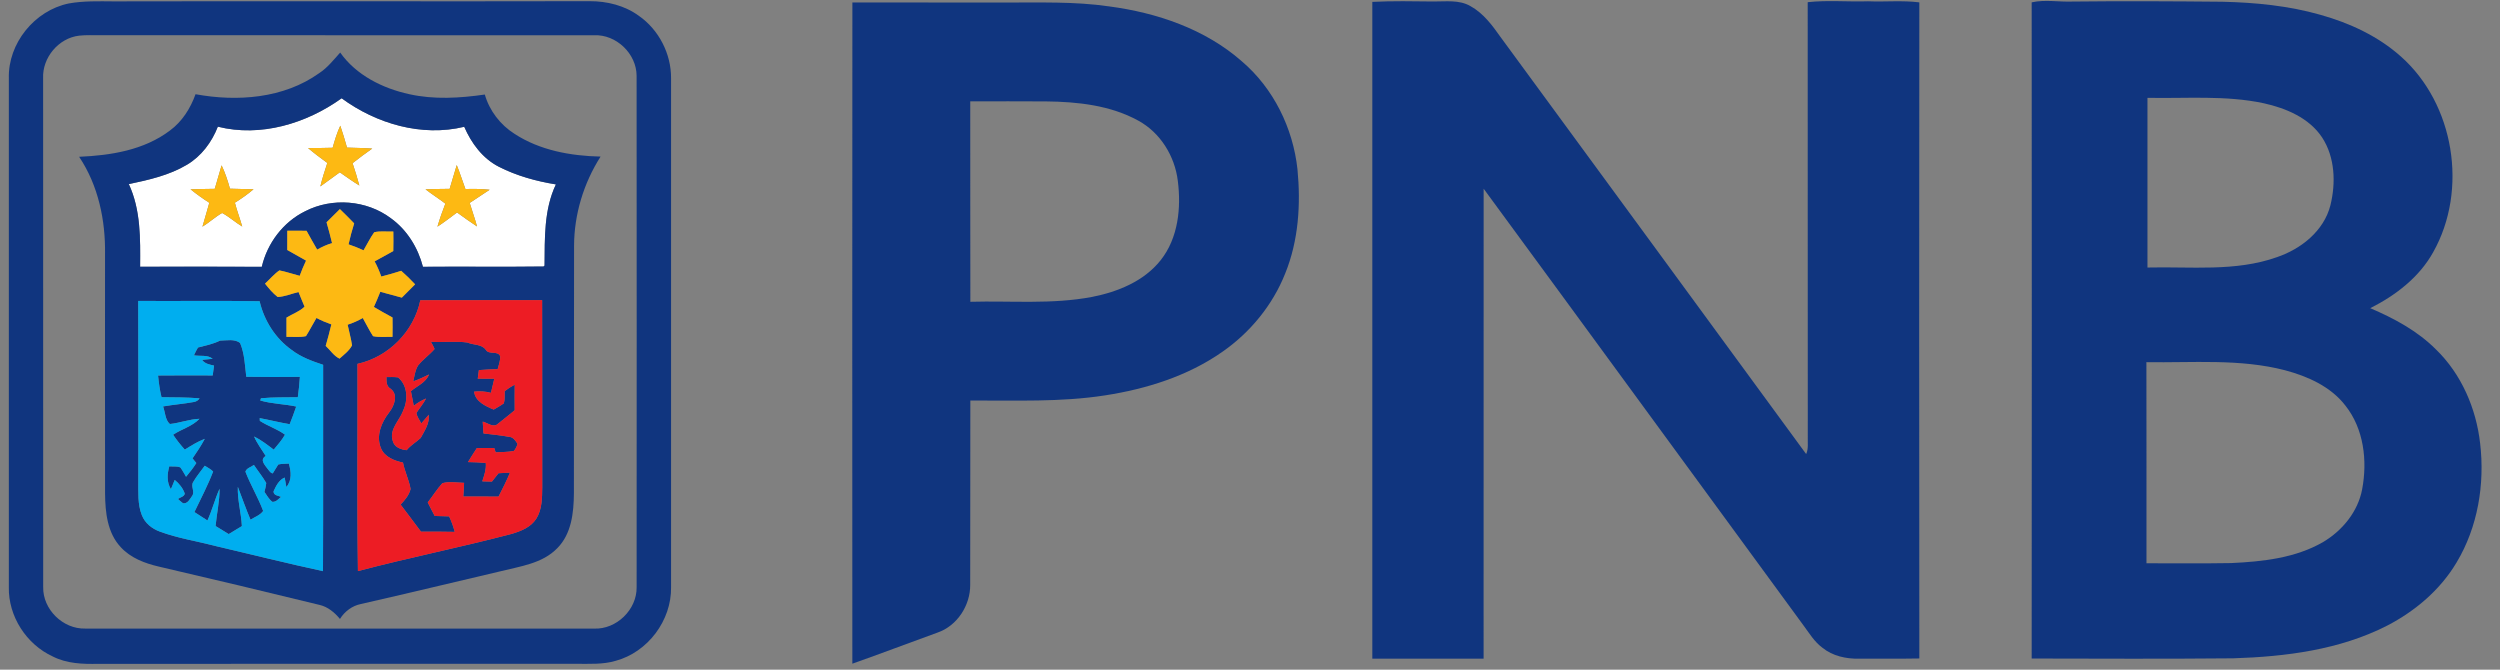 <svg width="112" height="30" viewBox="0 0 112 30" fill="none" xmlns="http://www.w3.org/2000/svg">
<rect x="0" y="0" width="112" height="30" fill="#808080" stroke="none"/>
<g clip-path="url(#clip0_4175_6644)">
<path d="M9.76 5.676C11.679 6.157 13.73 5.534 15.305 4.404C16.859 5.543 18.891 6.142 20.798 5.681C21.119 6.418 21.619 7.097 22.349 7.471C23.146 7.877 24.024 8.12 24.904 8.262C24.365 9.396 24.407 10.675 24.396 11.898L24.355 11.94C22.553 11.963 20.75 11.937 18.948 11.953C18.725 11.093 18.234 10.297 17.508 9.776C16.422 8.961 14.876 8.842 13.672 9.464C12.688 9.946 11.976 10.892 11.728 11.954C9.912 11.942 8.095 11.95 6.278 11.95C6.287 10.704 6.311 9.404 5.771 8.248C6.665 8.06 7.582 7.854 8.375 7.381C9.022 6.998 9.488 6.369 9.76 5.676ZM14.903 6.619C14.536 6.63 14.168 6.633 13.801 6.633C14.078 6.869 14.37 7.087 14.664 7.301C14.55 7.648 14.436 7.996 14.351 8.353C14.639 8.139 14.93 7.928 15.222 7.72C15.512 7.919 15.798 8.127 16.099 8.311C16.011 7.974 15.904 7.641 15.795 7.311C16.081 7.082 16.377 6.866 16.677 6.655C16.301 6.628 15.923 6.628 15.546 6.612C15.454 6.283 15.355 5.955 15.245 5.631C15.098 5.948 14.996 6.283 14.903 6.619ZM9.928 7.407C9.826 7.757 9.724 8.108 9.621 8.459C9.259 8.466 8.897 8.468 8.535 8.48C8.804 8.697 9.086 8.898 9.377 9.085C9.282 9.443 9.168 9.797 9.069 10.155C9.376 9.968 9.639 9.718 9.951 9.541C10.271 9.712 10.541 9.962 10.852 10.149C10.751 9.79 10.616 9.442 10.523 9.081C10.816 8.9 11.097 8.7 11.36 8.478C11.007 8.47 10.655 8.466 10.302 8.453C10.203 8.095 10.087 7.743 9.928 7.407ZM20.462 7.395C20.353 7.75 20.247 8.104 20.144 8.46C19.782 8.466 19.422 8.466 19.062 8.481C19.351 8.704 19.662 8.9 19.952 9.123C19.82 9.462 19.698 9.805 19.597 10.155C19.9 9.957 20.186 9.734 20.476 9.519C20.772 9.731 21.065 9.947 21.371 10.145C21.276 9.789 21.147 9.443 21.043 9.091C21.342 8.896 21.639 8.697 21.936 8.5C21.576 8.461 21.212 8.459 20.85 8.468C20.72 8.111 20.605 7.748 20.462 7.395Z" fill="white"/>
<path d="M3.08 0.155C3.74 0.036 4.416 0.057 5.084 0.062C12.193 0.045 19.302 0.07 26.41 0.053C27.19 0.049 27.988 0.245 28.622 0.71C29.52 1.336 30.07 2.413 30.064 3.505C30.066 11.106 30.066 18.706 30.064 26.305C30.087 27.797 29.022 29.216 27.581 29.605C27.015 29.774 26.417 29.736 25.834 29.739C18.689 29.739 11.545 29.738 4.4 29.74C3.711 29.755 2.991 29.732 2.364 29.41C1.18 28.867 0.367 27.606 0.396 26.298C0.394 18.703 0.394 11.107 0.396 3.512C0.353 1.942 1.549 0.47 3.08 0.155ZM3.548 1.597C2.625 1.703 1.888 2.585 1.932 3.511C1.934 11.107 1.93 18.705 1.935 26.301C1.915 27.301 2.819 28.185 3.814 28.16C11.412 28.165 19.01 28.162 26.607 28.161C27.616 28.206 28.537 27.313 28.521 26.303C28.524 18.671 28.526 11.038 28.52 3.406C28.522 2.409 27.611 1.536 26.616 1.579C19.244 1.577 11.87 1.579 4.498 1.578C4.181 1.58 3.863 1.563 3.548 1.597Z" fill="#10357F"/>
<path d="M38.187 0.111C40.463 0.115 42.737 0.112 45.012 0.113C46.573 0.12 48.142 0.06 49.693 0.287C51.833 0.571 53.98 1.298 55.625 2.739C57.051 3.95 57.928 5.737 58.127 7.587C58.279 9.155 58.175 10.781 57.577 12.252C57.014 13.672 56.005 14.9 54.752 15.768C53.202 16.851 51.353 17.428 49.5 17.714C47.505 18.024 45.481 17.933 43.471 17.944C43.462 20.695 43.475 23.447 43.465 26.198C43.474 27.116 42.885 28.034 42.008 28.337C40.732 28.798 39.464 29.283 38.185 29.733C38.183 19.86 38.178 9.985 38.187 0.111ZM43.467 4.541C43.474 7.534 43.462 10.526 43.472 13.52C45.287 13.469 47.123 13.644 48.919 13.303C50.074 13.077 51.251 12.601 52 11.654C52.785 10.662 52.922 9.312 52.765 8.094C52.63 6.993 51.984 5.946 51.002 5.408C49.746 4.715 48.278 4.559 46.867 4.543C45.733 4.535 44.6 4.539 43.467 4.541Z" fill="#10357F"/>
<path d="M61.48 0.084C62.388 0.04 63.298 0.055 64.206 0.067C64.763 0.073 65.369 -0.021 65.874 0.273C66.453 0.591 66.852 1.132 67.225 1.66C71.788 7.888 76.36 14.11 80.916 20.342C81.027 20.102 80.978 19.83 80.989 19.575C80.983 13.083 80.99 6.591 80.985 0.098C81.883 -0.001 82.789 0.088 83.691 0.058C84.456 0.091 85.224 0.01 85.986 0.106C85.976 9.904 85.977 19.703 85.986 29.5C85.089 29.517 84.191 29.503 83.294 29.509C82.713 29.522 82.104 29.392 81.646 29.02C81.284 28.754 81.054 28.364 80.79 28.01C76.014 21.493 71.251 14.966 66.467 8.454C66.462 15.472 66.468 22.49 66.465 29.508C64.803 29.508 63.142 29.508 61.48 29.508C61.479 19.7 61.48 9.892 61.48 0.084Z" fill="#10357F"/>
<path d="M91.019 0.105C91.621 -0.028 92.234 0.093 92.843 0.07C95.084 0.044 97.325 0.056 99.566 0.078C101.046 0.113 102.535 0.257 103.963 0.666C105.269 1.032 106.538 1.621 107.557 2.529C109.959 4.657 110.578 8.506 109.008 11.296C108.383 12.424 107.321 13.236 106.186 13.806C107.255 14.262 108.301 14.823 109.129 15.653C110.268 16.756 110.93 18.29 111.109 19.854C111.325 21.682 111.01 23.608 110.055 25.198C109.326 26.425 108.2 27.379 106.941 28.03C104.82 29.113 102.402 29.418 100.05 29.493C97.04 29.522 94.029 29.508 91.019 29.502C91.026 19.703 91.027 9.904 91.019 0.105ZM96.206 4.383C96.203 6.916 96.203 9.451 96.206 11.985C98.142 11.937 100.147 12.183 102.009 11.52C103.091 11.152 104.107 10.348 104.401 9.203C104.651 8.196 104.61 7.044 104.029 6.156C103.444 5.277 102.411 4.847 101.417 4.626C99.705 4.26 97.942 4.419 96.206 4.383ZM96.159 16.225C96.166 19.228 96.16 22.231 96.162 25.235C97.425 25.234 98.688 25.248 99.95 25.226C101.362 25.161 102.832 25.003 104.077 24.283C104.939 23.769 105.634 22.926 105.824 21.923C106.066 20.643 105.902 19.205 105.067 18.162C104.408 17.313 103.383 16.859 102.371 16.588C100.343 16.061 98.229 16.258 96.159 16.225Z" fill="#10357F"/>
<path d="M14.293 3.282C14.669 3.038 14.945 2.682 15.241 2.354C15.958 3.371 17.142 3.958 18.333 4.219C19.446 4.468 20.599 4.397 21.72 4.235C21.927 4.96 22.413 5.591 23.048 5.994C24.184 6.737 25.569 6.986 26.906 7.015C26.149 8.202 25.723 9.598 25.718 11.008C25.707 14.709 25.721 18.409 25.711 22.109C25.703 22.966 25.604 23.918 24.967 24.558C24.297 25.252 23.296 25.371 22.406 25.597C20.327 26.086 18.25 26.586 16.167 27.06C15.776 27.139 15.439 27.393 15.23 27.729C14.992 27.441 14.693 27.188 14.321 27.101C11.921 26.513 9.517 25.943 7.11 25.382C6.487 25.237 5.851 24.997 5.41 24.513C4.808 23.874 4.715 22.95 4.707 22.112C4.7 18.539 4.706 14.967 4.705 11.395C4.731 9.872 4.403 8.302 3.545 7.024C4.959 6.965 6.454 6.726 7.61 5.85C8.159 5.448 8.533 4.855 8.76 4.221C10.627 4.564 12.706 4.414 14.293 3.282ZM9.759 5.675C9.488 6.369 9.022 6.997 8.374 7.381C7.582 7.853 6.665 8.06 5.771 8.248C6.31 9.404 6.287 10.703 6.278 11.949C8.095 11.949 9.911 11.941 11.728 11.953C11.976 10.891 12.687 9.946 13.672 9.463C14.876 8.842 16.422 8.961 17.508 9.775C18.233 10.296 18.724 11.093 18.947 11.952C20.749 11.937 22.553 11.963 24.355 11.939L24.396 11.898C24.407 10.674 24.365 9.395 24.904 8.261C24.024 8.119 23.145 7.877 22.349 7.471C21.619 7.097 21.119 6.418 20.798 5.68C18.891 6.142 16.859 5.543 15.305 4.403C13.73 5.533 11.679 6.157 9.759 5.675ZM14.629 9.96C14.721 10.268 14.799 10.58 14.876 10.891C14.642 10.96 14.42 11.062 14.209 11.183C14.051 10.901 13.885 10.623 13.733 10.339C13.446 10.337 13.159 10.338 12.871 10.336C12.868 10.624 12.868 10.912 12.87 11.2C13.151 11.356 13.431 11.517 13.711 11.675C13.606 11.899 13.51 12.126 13.426 12.357C13.122 12.279 12.825 12.174 12.517 12.114C12.276 12.279 12.09 12.512 11.873 12.707C12.044 12.922 12.222 13.136 12.441 13.306C12.76 13.288 13.063 13.155 13.374 13.083C13.456 13.304 13.557 13.518 13.644 13.738C13.419 13.958 13.101 14.063 12.835 14.228C12.832 14.516 12.831 14.804 12.835 15.092C13.125 15.082 13.423 15.124 13.707 15.059C13.877 14.795 14.015 14.513 14.177 14.245C14.392 14.358 14.616 14.452 14.846 14.533C14.766 14.855 14.686 15.177 14.591 15.496C14.795 15.684 14.956 15.946 15.211 16.066C15.412 15.886 15.645 15.714 15.771 15.473C15.727 15.161 15.636 14.857 15.574 14.547C15.81 14.471 16.037 14.369 16.253 14.247C16.406 14.519 16.543 14.8 16.713 15.061C16.997 15.121 17.294 15.084 17.583 15.092C17.587 14.802 17.589 14.513 17.584 14.223C17.3 14.075 17.026 13.911 16.749 13.752C16.85 13.528 16.948 13.302 17.037 13.072C17.359 13.159 17.681 13.245 18.002 13.334C18.2 13.134 18.398 12.936 18.597 12.738C18.399 12.526 18.192 12.322 17.973 12.131C17.68 12.231 17.38 12.309 17.081 12.389C16.999 12.155 16.901 11.927 16.783 11.709C17.063 11.558 17.341 11.403 17.619 11.248C17.626 10.956 17.626 10.664 17.621 10.372C17.336 10.387 17.041 10.337 16.765 10.405C16.582 10.659 16.448 10.945 16.287 11.214C16.068 11.113 15.844 11.023 15.615 10.947C15.685 10.63 15.768 10.317 15.867 10.008C15.659 9.789 15.444 9.577 15.227 9.367C15.028 9.566 14.829 9.764 14.629 9.96ZM6.192 13.482C6.205 16.166 6.196 18.848 6.196 21.531C6.202 22.048 6.159 22.587 6.354 23.077C6.492 23.435 6.811 23.691 7.166 23.817C7.976 24.117 8.834 24.245 9.668 24.464C11.268 24.837 12.863 25.242 14.47 25.587C14.485 22.506 14.47 19.424 14.477 16.343C13.982 16.18 13.483 15.999 13.066 15.677C12.337 15.159 11.833 14.362 11.631 13.494C9.818 13.468 8.004 13.492 6.192 13.482ZM18.83 13.451C18.543 14.846 17.405 15.996 16.015 16.301C16.028 19.396 15.988 22.491 16.035 25.584C18.31 24.983 20.621 24.524 22.897 23.925C23.322 23.802 23.778 23.628 24.026 23.237C24.29 22.816 24.287 22.301 24.293 21.822C24.287 19.03 24.299 16.239 24.288 13.447C22.468 13.451 20.649 13.443 18.83 13.451Z" fill="#10357F"/>
<path d="M8.869 15.569C9.204 15.483 9.544 15.414 9.858 15.26C10.149 15.255 10.517 15.171 10.757 15.369C10.957 15.844 10.972 16.373 11.033 16.88C11.833 16.894 12.635 16.889 13.436 16.884C13.415 17.189 13.384 17.494 13.342 17.796C12.792 17.805 12.239 17.79 11.69 17.843L11.661 17.942C12.183 18.097 12.738 18.097 13.27 18.213C13.181 18.48 13.081 18.743 12.978 19.004C12.527 18.93 12.084 18.815 11.635 18.731C11.636 18.762 11.639 18.823 11.64 18.854C12 19.09 12.421 19.218 12.768 19.475C12.626 19.717 12.442 19.93 12.263 20.144C11.98 19.931 11.702 19.71 11.383 19.555C11.517 19.868 11.727 20.139 11.904 20.428C11.612 20.605 11.881 20.845 12.012 21.033C12.072 21.099 12.12 21.198 12.22 21.207C12.307 21.078 12.379 20.939 12.467 20.809C12.622 20.773 12.783 20.779 12.941 20.769C13.042 21.127 13.087 21.514 12.829 21.819C12.804 21.677 12.779 21.536 12.754 21.394C12.494 21.503 12.366 21.772 12.254 22.014C12.255 22.203 12.462 22.201 12.592 22.26C12.472 22.354 12.366 22.5 12.195 22.481C12.049 22.361 11.952 22.192 11.847 22.037C11.884 21.907 11.911 21.774 11.928 21.64C11.766 21.355 11.556 21.101 11.375 20.829C11.25 20.927 11.045 20.968 10.995 21.131C11.226 21.732 11.566 22.288 11.79 22.892C11.653 23.081 11.415 23.16 11.223 23.283C11.017 22.799 10.845 22.302 10.655 21.812C10.633 22.405 10.807 22.979 10.836 23.569C10.64 23.689 10.443 23.808 10.246 23.927C10.05 23.805 9.855 23.684 9.658 23.566C9.709 23.007 9.84 22.457 9.837 21.895C9.629 22.359 9.505 22.855 9.293 23.318C9.096 23.194 8.902 23.069 8.71 22.94C8.997 22.339 9.311 21.747 9.548 21.124C9.439 21.015 9.301 20.945 9.173 20.865C9.002 21.106 8.806 21.332 8.658 21.59C8.528 21.785 8.751 22.032 8.604 22.222C8.505 22.36 8.405 22.578 8.199 22.546C8.119 22.486 8.044 22.423 7.973 22.354C8.07 22.276 8.245 22.256 8.278 22.117C8.197 21.87 8.027 21.664 7.828 21.501C7.771 21.638 7.714 21.777 7.657 21.916C7.462 21.598 7.488 21.236 7.585 20.892C7.749 20.907 7.926 20.874 8.08 20.941C8.177 21.073 8.253 21.218 8.335 21.359C8.498 21.162 8.66 20.962 8.795 20.744C8.752 20.692 8.667 20.588 8.625 20.536C8.818 20.251 9.014 19.966 9.174 19.66C8.856 19.78 8.567 19.964 8.279 20.143C8.088 19.933 7.913 19.71 7.755 19.476C8.138 19.22 8.612 19.102 8.936 18.763C8.484 18.779 8.057 18.95 7.61 18.996C7.399 18.815 7.402 18.465 7.306 18.208C7.766 18.127 8.233 18.093 8.693 18.008C8.797 17.989 8.88 17.936 8.941 17.845C8.375 17.799 7.805 17.802 7.236 17.795C7.157 17.476 7.114 17.15 7.081 16.823C7.897 16.812 8.713 16.819 9.529 16.82C9.548 16.673 9.568 16.526 9.589 16.379C9.393 16.334 9.178 16.298 9.054 16.123C9.212 16.107 9.37 16.092 9.528 16.074C9.298 15.884 8.965 15.97 8.689 15.918C8.743 15.798 8.803 15.682 8.869 15.569Z" fill="#10357F"/>
<path d="M19.305 15.312C19.85 15.345 20.4 15.274 20.942 15.345C21.209 15.468 21.572 15.407 21.761 15.667C21.9 15.912 22.314 15.689 22.411 15.966C22.416 16.163 22.343 16.349 22.296 16.536C22.015 16.547 21.734 16.558 21.454 16.581C21.439 16.709 21.422 16.837 21.403 16.965C21.65 16.966 21.897 16.967 22.144 16.968C22.093 17.178 22.042 17.388 21.994 17.598C21.747 17.533 21.491 17.519 21.238 17.546C21.297 17.992 21.751 18.195 22.118 18.349C22.271 18.258 22.43 18.174 22.573 18.068C22.625 17.892 22.601 17.704 22.61 17.523C22.752 17.414 22.902 17.315 23.06 17.23C23.058 17.613 23.053 17.996 23.059 18.379C22.811 18.578 22.568 18.786 22.314 18.98C22.11 19.183 21.845 18.943 21.626 18.889C21.638 19.065 21.649 19.242 21.659 19.418C22.044 19.464 22.431 19.501 22.813 19.571C22.994 19.581 23.098 19.747 23.187 19.885C23.155 19.999 23.099 20.106 23.027 20.199C22.758 20.259 22.479 20.246 22.207 20.263C22.19 20.215 22.156 20.117 22.14 20.069C21.881 20.072 21.622 20.073 21.363 20.073C21.226 20.279 21.095 20.49 20.965 20.701C21.231 20.705 21.497 20.717 21.763 20.743C21.79 21.027 21.692 21.298 21.606 21.564C21.749 21.568 21.893 21.572 22.037 21.575C22.137 21.451 22.236 21.326 22.334 21.201C22.506 21.194 22.676 21.184 22.848 21.174C22.693 21.538 22.519 21.895 22.336 22.247C21.809 22.247 21.282 22.248 20.756 22.244C20.77 22.04 20.785 21.836 20.791 21.632C20.469 21.623 20.134 21.561 19.819 21.646C19.575 21.913 19.386 22.225 19.162 22.508C19.262 22.712 19.366 22.914 19.475 23.115C19.69 23.121 19.906 23.129 20.121 23.134C20.226 23.357 20.31 23.59 20.373 23.828C19.868 23.814 19.363 23.819 18.86 23.818C18.561 23.41 18.249 23.011 17.947 22.606C18.138 22.404 18.327 22.183 18.394 21.907C18.324 21.502 18.132 21.127 18.054 20.724C17.66 20.64 17.225 20.475 17.063 20.07C16.839 19.52 17.087 18.921 17.431 18.481C17.662 18.186 17.863 17.682 17.492 17.41C17.3 17.299 17.316 17.084 17.312 16.892C17.486 16.892 17.66 16.884 17.833 16.907C18.276 17.272 18.284 17.935 18.052 18.422C17.885 18.856 17.435 19.234 17.592 19.742C17.656 20.034 17.954 20.139 18.218 20.168C18.393 19.947 18.647 19.81 18.848 19.619C19.022 19.299 19.253 18.964 19.207 18.583C19.093 18.71 18.984 18.838 18.875 18.969C18.792 18.819 18.687 18.674 18.654 18.502C18.796 18.283 18.968 18.084 19.089 17.852C18.891 17.938 18.702 18.044 18.537 18.182C18.496 17.963 18.451 17.744 18.409 17.525C18.687 17.288 19.08 17.14 19.219 16.777C18.988 16.891 18.754 17.001 18.511 17.087C18.569 16.846 18.596 16.587 18.73 16.374C18.947 16.099 19.241 15.899 19.469 15.635C19.424 15.523 19.362 15.419 19.305 15.312Z" fill="#10357F"/>
<path d="M14.903 6.619C14.996 6.282 15.098 5.947 15.245 5.631C15.355 5.955 15.454 6.282 15.546 6.612C15.923 6.628 16.301 6.627 16.677 6.655C16.377 6.866 16.081 7.082 15.795 7.311C15.904 7.641 16.011 7.973 16.099 8.31C15.797 8.126 15.512 7.919 15.222 7.72C14.93 7.928 14.639 8.139 14.351 8.352C14.436 7.996 14.55 7.648 14.664 7.3C14.37 7.087 14.077 6.869 13.801 6.633C14.168 6.633 14.536 6.63 14.903 6.619Z" fill="#FDB913"/>
<path d="M9.928 7.407C10.087 7.743 10.203 8.095 10.302 8.453C10.655 8.466 11.007 8.47 11.36 8.478C11.097 8.7 10.816 8.9 10.523 9.081C10.616 9.442 10.751 9.79 10.852 10.149C10.541 9.962 10.271 9.712 9.95 9.541C9.639 9.718 9.376 9.968 9.069 10.155C9.168 9.797 9.282 9.443 9.377 9.085C9.085 8.898 8.804 8.697 8.535 8.48C8.897 8.468 9.259 8.466 9.621 8.459C9.723 8.108 9.826 7.757 9.928 7.407Z" fill="#FDB913"/>
<path d="M20.462 7.395C20.605 7.748 20.72 8.111 20.85 8.468C21.212 8.459 21.576 8.461 21.936 8.5C21.639 8.697 21.342 8.896 21.043 9.091C21.147 9.443 21.276 9.789 21.371 10.145C21.065 9.947 20.772 9.731 20.476 9.519C20.186 9.734 19.9 9.957 19.597 10.154C19.698 9.805 19.82 9.462 19.952 9.123C19.662 8.9 19.351 8.704 19.061 8.481C19.422 8.466 19.782 8.465 20.144 8.46C20.247 8.104 20.353 7.75 20.462 7.395Z" fill="#FDB913"/>
<path d="M14.629 9.96C14.829 9.765 15.028 9.566 15.227 9.367C15.444 9.578 15.659 9.789 15.867 10.008C15.768 10.317 15.685 10.63 15.615 10.947C15.844 11.023 16.068 11.114 16.287 11.214C16.448 10.945 16.582 10.66 16.765 10.405C17.041 10.337 17.336 10.387 17.621 10.372C17.626 10.665 17.626 10.956 17.619 11.248C17.341 11.403 17.063 11.558 16.783 11.709C16.901 11.927 16.999 12.155 17.081 12.39C17.38 12.31 17.68 12.231 17.973 12.132C18.192 12.322 18.399 12.526 18.597 12.738C18.398 12.936 18.2 13.135 18.002 13.334C17.681 13.245 17.359 13.159 17.037 13.072C16.948 13.302 16.85 13.528 16.749 13.752C17.026 13.911 17.3 14.076 17.584 14.224C17.589 14.513 17.587 14.802 17.583 15.092C17.294 15.084 16.997 15.122 16.713 15.061C16.543 14.8 16.406 14.519 16.253 14.247C16.037 14.369 15.81 14.471 15.574 14.547C15.636 14.857 15.727 15.161 15.771 15.473C15.645 15.714 15.412 15.886 15.211 16.067C14.956 15.946 14.795 15.685 14.591 15.496C14.686 15.177 14.766 14.855 14.846 14.533C14.616 14.453 14.392 14.358 14.177 14.245C14.015 14.513 13.877 14.795 13.707 15.059C13.423 15.125 13.125 15.082 12.834 15.092C12.831 14.804 12.832 14.516 12.834 14.229C13.101 14.063 13.419 13.958 13.644 13.739C13.557 13.518 13.456 13.304 13.374 13.083C13.063 13.155 12.76 13.289 12.441 13.306C12.222 13.137 12.044 12.922 11.873 12.707C12.09 12.512 12.276 12.28 12.517 12.114C12.825 12.174 13.122 12.28 13.426 12.357C13.51 12.127 13.606 11.899 13.711 11.676C13.431 11.517 13.151 11.356 12.87 11.2C12.868 10.912 12.868 10.625 12.871 10.336C13.159 10.338 13.446 10.337 13.733 10.339C13.885 10.624 14.051 10.901 14.209 11.183C14.42 11.062 14.642 10.96 14.876 10.892C14.799 10.58 14.721 10.268 14.629 9.96Z" fill="#FDB913"/>
<path d="M6.192 13.482C8.004 13.492 9.818 13.468 11.631 13.494C11.833 14.362 12.337 15.159 13.066 15.677C13.483 15.999 13.982 16.18 14.477 16.343C14.47 19.424 14.485 22.506 14.47 25.587C12.863 25.242 11.268 24.837 9.668 24.465C8.834 24.245 7.976 24.117 7.166 23.817C6.811 23.691 6.492 23.435 6.354 23.078C6.16 22.587 6.202 22.048 6.197 21.531C6.197 18.848 6.205 16.166 6.192 13.482ZM8.869 15.569C8.803 15.682 8.743 15.798 8.689 15.918C8.965 15.97 9.298 15.884 9.528 16.074C9.37 16.092 9.212 16.107 9.054 16.123C9.178 16.298 9.393 16.334 9.589 16.379C9.568 16.526 9.548 16.673 9.529 16.82C8.712 16.82 7.897 16.812 7.081 16.823C7.114 17.15 7.157 17.476 7.236 17.795C7.805 17.802 8.374 17.799 8.941 17.845C8.88 17.936 8.797 17.989 8.693 18.008C8.233 18.093 7.766 18.127 7.306 18.208C7.402 18.466 7.398 18.815 7.61 18.996C8.057 18.95 8.484 18.779 8.935 18.763C8.612 19.102 8.138 19.22 7.755 19.476C7.913 19.71 8.088 19.933 8.279 20.143C8.567 19.964 8.856 19.78 9.174 19.66C9.014 19.966 8.818 20.251 8.625 20.536C8.667 20.588 8.752 20.692 8.795 20.744C8.66 20.962 8.498 21.162 8.335 21.359C8.253 21.218 8.177 21.073 8.08 20.941C7.925 20.874 7.749 20.907 7.585 20.892C7.488 21.236 7.462 21.598 7.657 21.916C7.714 21.777 7.771 21.638 7.828 21.501C8.027 21.664 8.197 21.87 8.278 22.117C8.245 22.256 8.07 22.276 7.973 22.354C8.044 22.423 8.119 22.486 8.199 22.546C8.405 22.578 8.505 22.36 8.604 22.222C8.75 22.032 8.528 21.785 8.658 21.59C8.806 21.332 9.002 21.106 9.173 20.865C9.301 20.945 9.439 21.016 9.548 21.124C9.31 21.747 8.997 22.339 8.71 22.94C8.902 23.069 9.096 23.195 9.293 23.318C9.505 22.855 9.629 22.359 9.836 21.895C9.84 22.457 9.709 23.007 9.658 23.566C9.855 23.684 10.05 23.805 10.245 23.927C10.443 23.808 10.64 23.689 10.836 23.57C10.807 22.979 10.633 22.405 10.655 21.812C10.845 22.302 11.017 22.799 11.223 23.283C11.415 23.16 11.653 23.081 11.79 22.892C11.565 22.288 11.225 21.732 10.995 21.131C11.045 20.968 11.25 20.927 11.374 20.829C11.556 21.101 11.766 21.355 11.928 21.64C11.911 21.774 11.884 21.907 11.847 22.037C11.952 22.192 12.049 22.361 12.195 22.482C12.366 22.5 12.472 22.354 12.592 22.26C12.461 22.201 12.255 22.203 12.254 22.014C12.366 21.772 12.494 21.503 12.754 21.395C12.779 21.536 12.804 21.677 12.829 21.819C13.087 21.514 13.042 21.127 12.941 20.769C12.783 20.779 12.622 20.773 12.467 20.809C12.379 20.939 12.307 21.078 12.22 21.207C12.12 21.198 12.072 21.099 12.011 21.033C11.881 20.845 11.612 20.605 11.904 20.428C11.727 20.139 11.517 19.868 11.383 19.555C11.702 19.71 11.98 19.931 12.263 20.144C12.442 19.93 12.626 19.717 12.768 19.475C12.421 19.218 12 19.09 11.64 18.854C11.638 18.823 11.636 18.762 11.634 18.732C12.084 18.815 12.527 18.93 12.978 19.004C13.081 18.743 13.181 18.48 13.27 18.213C12.738 18.097 12.183 18.097 11.661 17.942L11.69 17.843C12.238 17.79 12.792 17.805 13.342 17.796C13.384 17.494 13.415 17.189 13.435 16.884C12.635 16.889 11.833 16.895 11.033 16.88C10.972 16.373 10.957 15.844 10.757 15.369C10.517 15.171 10.149 15.255 9.858 15.26C9.544 15.414 9.204 15.483 8.869 15.569Z" fill="#00AEEF"/>
<path d="M18.83 13.451C20.649 13.443 22.469 13.451 24.288 13.447C24.299 16.239 24.287 19.03 24.293 21.822C24.287 22.301 24.29 22.816 24.026 23.237C23.778 23.628 23.322 23.802 22.897 23.925C20.621 24.524 18.311 24.983 16.035 25.585C15.988 22.491 16.028 19.396 16.015 16.301C17.405 15.996 18.543 14.846 18.83 13.451ZM19.305 15.312C19.361 15.419 19.424 15.523 19.469 15.635C19.241 15.899 18.947 16.099 18.73 16.374C18.596 16.587 18.569 16.847 18.511 17.087C18.754 17.002 18.988 16.891 19.219 16.777C19.08 17.14 18.686 17.288 18.409 17.526C18.451 17.745 18.496 17.963 18.537 18.182C18.702 18.044 18.891 17.939 19.089 17.852C18.968 18.085 18.796 18.283 18.654 18.503C18.686 18.674 18.792 18.819 18.875 18.969C18.984 18.838 19.093 18.71 19.207 18.583C19.252 18.964 19.022 19.299 18.848 19.619C18.647 19.811 18.393 19.947 18.218 20.168C17.954 20.139 17.656 20.034 17.592 19.742C17.435 19.234 17.885 18.856 18.052 18.422C18.284 17.936 18.276 17.272 17.833 16.907C17.66 16.885 17.485 16.892 17.312 16.892C17.316 17.084 17.3 17.299 17.492 17.41C17.863 17.682 17.662 18.186 17.431 18.481C17.087 18.921 16.839 19.52 17.063 20.071C17.224 20.475 17.66 20.64 18.054 20.724C18.132 21.128 18.324 21.503 18.394 21.907C18.327 22.183 18.138 22.404 17.947 22.606C18.249 23.011 18.561 23.41 18.86 23.818C19.363 23.819 19.868 23.814 20.372 23.828C20.31 23.59 20.225 23.357 20.121 23.134C19.906 23.129 19.69 23.121 19.474 23.115C19.366 22.914 19.262 22.712 19.162 22.508C19.386 22.225 19.575 21.913 19.819 21.647C20.134 21.561 20.469 21.623 20.791 21.632C20.785 21.837 20.77 22.04 20.756 22.244C21.282 22.249 21.809 22.247 22.336 22.247C22.519 21.895 22.693 21.538 22.848 21.174C22.676 21.184 22.506 21.194 22.334 21.201C22.236 21.326 22.137 21.451 22.037 21.576C21.893 21.572 21.749 21.568 21.606 21.564C21.691 21.298 21.79 21.027 21.762 20.743C21.497 20.717 21.231 20.705 20.965 20.701C21.095 20.49 21.226 20.279 21.363 20.073C21.622 20.073 21.881 20.072 22.139 20.069C22.156 20.117 22.19 20.215 22.207 20.264C22.479 20.246 22.758 20.259 23.027 20.199C23.099 20.106 23.155 20 23.186 19.886C23.098 19.747 22.994 19.581 22.812 19.571C22.431 19.501 22.044 19.464 21.659 19.418C21.648 19.242 21.638 19.065 21.626 18.889C21.845 18.943 22.11 19.183 22.314 18.98C22.568 18.786 22.811 18.578 23.059 18.379C23.053 17.996 23.058 17.613 23.06 17.23C22.902 17.315 22.752 17.415 22.61 17.523C22.601 17.704 22.625 17.892 22.573 18.068C22.43 18.174 22.271 18.258 22.118 18.349C21.751 18.196 21.297 17.992 21.238 17.546C21.491 17.519 21.747 17.533 21.994 17.599C22.042 17.388 22.093 17.178 22.144 16.968C21.897 16.967 21.649 16.966 21.403 16.965C21.422 16.837 21.439 16.709 21.454 16.581C21.734 16.558 22.015 16.548 22.296 16.536C22.343 16.349 22.416 16.163 22.411 15.966C22.314 15.69 21.9 15.912 21.761 15.667C21.572 15.407 21.209 15.468 20.941 15.345C20.4 15.274 19.849 15.345 19.305 15.312Z" fill="#ED1C24"/>
</g>
<defs>
<clipPath id="clip0_4175_6644">
<rect width="111.463" height="30" fill="white"/>
</clipPath>
</defs>
</svg>
